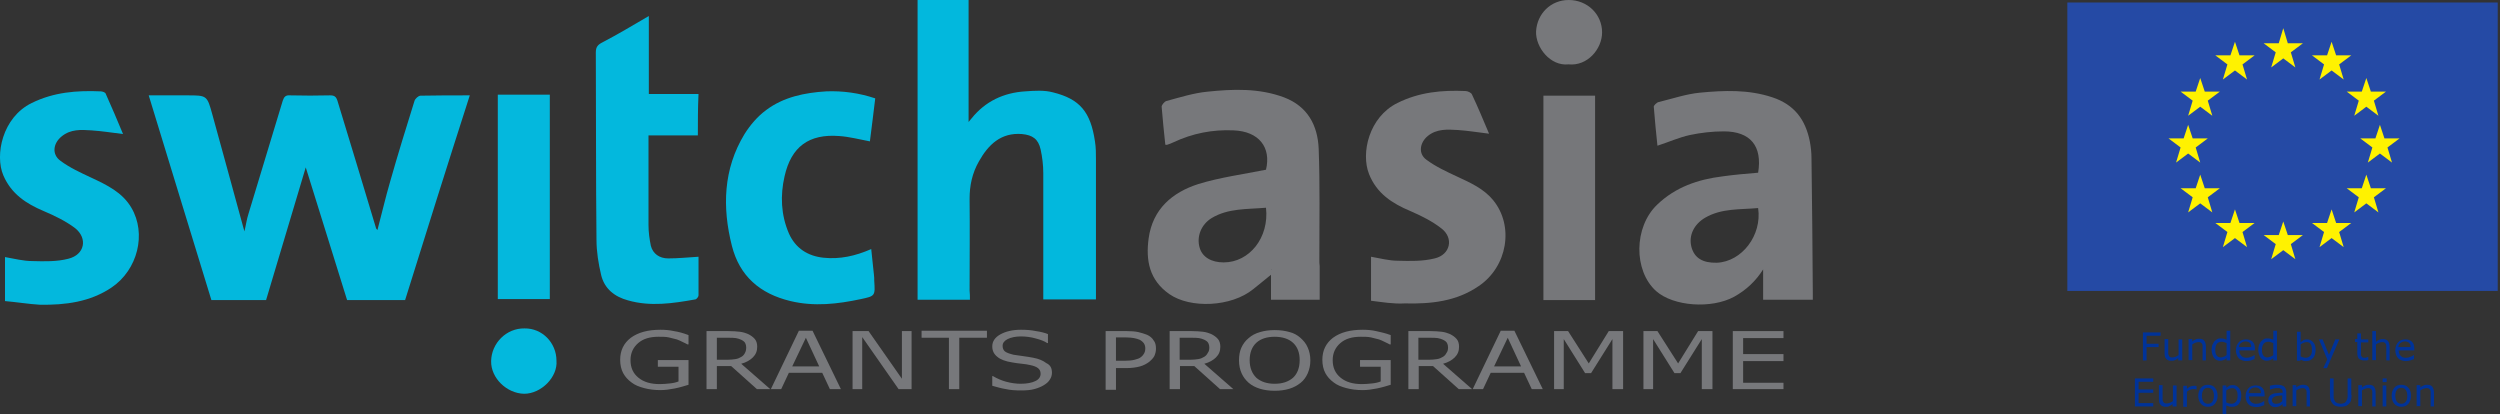<?xml version="1.0" encoding="UTF-8"?> <!-- Generator: Adobe Illustrator 24.0.1, SVG Export Plug-In . SVG Version: 6.00 Build 0) --> <svg xmlns="http://www.w3.org/2000/svg" xmlns:xlink="http://www.w3.org/1999/xlink" version="1.1" id="Layer_1" x="0px" y="0px" viewBox="0 0 749.8 124.2" style="enable-background:new 0 0 749.8 124.2;" xml:space="preserve"><rect x="0" y="0" width="749.8" height="124.2" fill="#333333" stroke="none"/> <style type="text/css"> .st0{fill:#03B8DD;} .st1{fill:#02B8DD;} .st2{fill:#77787B;} .st3{fill:#04B8DD;} .st4{fill:#76777A;} .st5{fill:#003399;} .st6{fill:#FFFFFF;} .st7{fill:#254AA5;} .st8{fill:#FFF200;} </style> <g> <path class="st0" d="M121.5,90c-5.8,0-11.5,0-17.4,0c-4.2-13.4-8.3-26.7-12.4-39.8c-3.9,13-7.9,26.4-11.9,39.8 c-5.5,0-10.9,0-16.4,0c-6.2-20.3-12.5-40.7-18.8-61.4c3.9,0,7.7,0,11.5,0c6,0,6,0,7.6,5.8c3.2,11.5,6.3,23,9.6,35 c0.5-2,0.7-3.7,1.2-5.2c3.4-11.3,6.9-22.7,10.3-34c0.4-1.2,0.9-1.7,2.2-1.6c4,0.1,8,0.1,12,0c1.3,0,1.8,0.4,2.2,1.6 c3.9,12.8,7.8,25.6,11.6,38.3c0,0.1,0.2,0.2,0.4,0.5c1.3-4.9,2.4-9.7,3.8-14.5c2.3-8.1,4.8-16.2,7.3-24.2c0.2-0.7,1.2-1.6,1.8-1.6 c4.9-0.1,9.7-0.1,14.8-0.1C134.3,49.1,127.9,69.5,121.5,90z"></path> <path class="st1" d="M290.9,89.9c-5.4,0-10.5,0-15.7,0c0-30.2,0-60.3,0-90.6c5.2,0,10.3,0,15.3,0c0,12.5,0,24.9,0,37.3 c0.2-0.2,0.5-0.7,0.9-1.1c4.1-5.1,9.6-7.7,16.1-8.1c2.8-0.2,5.7-0.4,8.3,0.3c8.1,2,11.3,5.9,12.6,14.7c0.3,1.8,0.3,3.7,0.3,5.5 c0,13.1,0,26.2,0,39.2c0,0.9,0,1.7,0,2.7c-5.3,0-10.3,0-15.8,0c0-0.8,0-1.7,0-2.5c0-11.8,0-23.6,0-35.4c0-2.4-0.3-4.8-0.8-7.1 c-0.7-3.1-2.4-4.3-5.6-4.6c-6.3-0.5-10.1,3.2-12.9,8.2c-2,3.5-2.8,7.2-2.8,11.2c0.1,9.2,0,18.3,0,27.5 C290.9,88.1,290.9,88.9,290.9,89.9z"></path> <path class="st2" d="M543.7,89.9c-5.1,0-9.9,0-14.9,0c0-3,0-5.9,0-9.1c-2.2,3.5-5.1,6.2-8.7,8.2c-6.8,3.7-18.2,2.9-23.4-1.7 c-6.8-6.1-6.7-19.2,0.3-25.9c5.5-5.3,12.3-7.6,19.6-8.5c3.5-0.5,7.1-0.8,10.7-1.1c1.3-8-2.3-12.4-10.3-12.4 c-3.4,0-6.9,0.4-10.2,1.1c-3.2,0.7-6.3,2.1-9.7,3.2c-0.4-3.8-0.8-7.8-1.1-11.7c0-0.4,0.9-1.3,1.5-1.4c4.1-1,8.2-2.4,12.3-2.8 c7.3-0.7,14.6-1,21.8,1.4c6.6,2.2,9.9,6.7,11.2,13.2c0.3,1.6,0.5,3.3,0.5,5c0.2,13.6,0.3,27.1,0.4,40.7 C543.7,88.6,543.7,89.2,543.7,89.9z M527.3,62.4c-5.4,0.5-10.9,0-15.9,2.9c-3.4,2-5,5.4-4.1,8.8c0.9,3.3,3.4,4.8,7.6,4.7 C522.4,78.5,528.5,70.6,527.3,62.4z"></path> <path class="st2" d="M395.8,80.6c0,3.1,0,6.1,0,9.3c-4.8,0-9.6,0-14.6,0c0-2.8,0-5.6,0-7.5c-1.5,1.2-3.4,2.8-5.3,4.3 c-6.6,5.4-18.9,5.9-25.2,1.5c-6-4.2-7.1-10.1-6.2-16.7c1.2-8.8,7.1-13.8,14.9-16.3c6.5-2,13.3-2.9,20.3-4.3 c1.6-6.7-2.1-11.5-9.7-11.8c-6.3-0.3-12.4,0.9-18.1,3.6c-0.6,0.3-1.2,0.5-1.8,0.7c-0.1,0.1-0.3,0-0.6,0c-0.4-3.8-0.8-7.6-1.1-11.4 c0-0.5,0.8-1.5,1.4-1.7c4.1-1.1,8.2-2.4,12.3-2.8c7.7-0.8,15.5-1.1,23,1.7c7.1,2.7,10.1,8.4,10.4,15.4c0.4,10.9,0.2,21.8,0.2,32.8 c0,0.2,0,0.4,0,0.6c0,0.6,0,1.2,0.1,1.8C395.8,80.2,395.8,80.4,395.8,80.6z M379.7,62.3c-5.7,0.5-11.3,0.1-16.3,3.1 c-3.1,1.9-4.6,5.5-3.6,8.9c0.8,2.8,3.5,4.4,7.2,4.4C374.7,78.7,380.7,71.3,379.7,62.3z M381.4,80.9l0.1-0.2l-0.1,0L381.4,80.9z"></path> <path class="st0" d="M209.3,40.6c-4.9,0-9.6,0-14.8,0c0,0.9,0,1.7,0,2.4c0,8.2,0,16.4,0,24.6c0,2.1,0.3,4.1,0.7,6.1 c0.6,2.4,2.6,3.8,5.2,3.8c2.9,0,5.9-0.3,9.1-0.5c0,3.7,0,7.6,0,11.6c0,0.4-0.6,1.2-1,1.2c-6.7,1.2-13.4,2.2-20.1,0.3 c-4.1-1.1-7.1-3.5-8.1-7.6c-0.8-3.4-1.4-7-1.4-10.6c-0.2-18.7-0.1-37.4-0.2-56.2c0-1.6,0.6-2.3,2-3c4.6-2.4,9.1-5.1,13.9-7.9 c0,8,0,15.6,0,23.4c5.1,0,9.9,0,14.9,0C209.3,32.6,209.3,36.4,209.3,40.6z"></path> <path class="st0" d="M1.5,90.3c0-4.6,0-8.7,0-13.2c2.9,0.5,5.5,1.2,8.2,1.2c3.6,0.1,7.4,0.2,10.8-0.7c4.9-1.2,5.9-6.1,2-9.2 c-2.8-2.1-6.1-3.7-9.4-5.1C7.9,61.1,3.4,58.2,1,52.6c-2.6-6.1-0.3-17.4,8.5-21.7c6.7-3.3,13.6-3.8,20.7-3.5c0.5,0,1.4,0.3,1.5,0.7 c1.8,4,3.5,8,5.2,12.1c-3.3-0.4-6.4-0.9-9.5-1.1c-3.1-0.2-6.2-0.4-8.9,1.8c-2.6,2.1-3,5.4-0.4,7.3c2.8,2.1,6.1,3.6,9.3,5.1 c4.7,2.2,9.3,4.4,12,9c4.6,7.8,1.9,18.6-5.9,23.9c-6.5,4.4-13.9,5.3-21.5,5.2C8.6,91.2,5,90.6,1.5,90.3z"></path> <path class="st2" d="M411.2,90.2c0-4.5,0-8.7,0-13.2c2.9,0.5,5.4,1.2,8,1.2c3.7,0.1,7.5,0.2,11.1-0.7c4.7-1.1,5.8-6.1,2-9 c-2.8-2.2-6.1-3.8-9.3-5.2c-5.5-2.3-10.1-5.3-12.4-11.1c-2.5-6.3,0-17.1,8.5-21.3c6.6-3.3,13.4-3.9,20.4-3.6c0.7,0,1.8,0.5,2,1.1 c1.8,3.8,3.4,7.7,5.1,11.7c-3.3-0.4-6.3-0.9-9.3-1.1c-3.2-0.2-6.4-0.4-9.1,1.8c-2.4,2-2.9,5.3-0.4,7.1c2.8,2.1,6.1,3.6,9.3,5.1 c3.9,1.8,7.9,3.6,10.7,7c6.4,7.8,4.3,20-4.3,25.8c-6.7,4.6-14.3,5.4-22.2,5.2C417.9,91.2,414.5,90.6,411.2,90.2z"></path> <path class="st0" d="M262.5,29.5c-0.5,4.4-1.1,8.8-1.6,12.9c-3.2-0.6-6.2-1.4-9.2-1.6c-9.1-0.7-14.4,3.2-16.4,12.1 c-1.3,5.7-1.1,11.5,1.3,17.1c2,4.5,5.7,6.8,10.4,7.3c4.9,0.5,9.5-0.5,14.3-2.6c0.3,2.6,0.5,5.1,0.8,7.6c0.1,0.6,0.1,1.3,0.1,1.9 c0.3,4.5,0.3,4.6-4,5.5c-7,1.5-14,2.3-21.1,0.6c-9.2-2.2-15.3-7.5-17.6-16.6c-2.9-11.5-2.6-23,3.8-33.5c1.7-2.7,3.9-5.3,6.5-7.2 c5.2-3.9,11.5-5.2,18-5.6C252.8,27.2,257.7,27.9,262.5,29.5z"></path> <path class="st3" d="M149.3,28.4c5.3,0,10.4,0,15.6,0c0,20.4,0,40.8,0,61.3c-5.2,0-10.3,0-15.6,0C149.3,69.4,149.3,49,149.3,28.4z"></path> <path class="st4" d="M478.4,90c-5.3,0-10.3,0-15.5,0c0-20.4,0-40.7,0-61.3c5.1,0,10.2,0,15.5,0C478.4,49.1,478.4,69.5,478.4,90z"></path> <path class="st2" d="M470.4,19.3c-5.4,0.6-9.9-5.1-9.7-9.9c0.3-5.3,4.4-9.4,9.8-9.4c5.6,0,10,4.3,10,9.7 C480.5,14.7,476.1,19.9,470.4,19.3z"></path> <path class="st0" d="M166.9,108.2c0.4,4.9-4.6,9.9-9.7,9.9c-5.2-0.1-10-4.7-9.9-9.8c0.1-5.4,4.6-9.9,10-9.8 C162.6,98.4,166.9,102.8,166.9,108.2z"></path> </g> <g> <path class="st5" d="M648,100.7h-4.2v2.4h3.6v1h-3.6v4h-1.1v-8.4h5.3V100.7z"></path> <path class="st5" d="M654.4,108.1h-1.1v-0.7c-0.4,0.3-0.7,0.5-1,0.6c-0.3,0.2-0.7,0.2-1.1,0.2c-0.7,0-1.2-0.2-1.5-0.6 c-0.4-0.4-0.5-1-0.5-1.8v-4.1h1.1v3.6c0,0.3,0,0.6,0,0.8c0,0.2,0.1,0.4,0.2,0.6c0.1,0.2,0.2,0.3,0.4,0.4s0.4,0.1,0.7,0.1 c0.3,0,0.6-0.1,0.9-0.2c0.3-0.1,0.6-0.3,0.9-0.5v-4.7h1.1V108.1z"></path> <path class="st5" d="M661.7,108.1h-1.1v-3.6c0-0.3,0-0.6,0-0.8c0-0.3-0.1-0.5-0.2-0.6c-0.1-0.2-0.2-0.3-0.4-0.4 c-0.2-0.1-0.4-0.1-0.7-0.1c-0.3,0-0.6,0.1-0.9,0.2c-0.3,0.1-0.6,0.3-0.9,0.5v4.7h-1.1v-6.3h1.1v0.7c0.3-0.3,0.7-0.5,1-0.6 c0.4-0.2,0.7-0.2,1.1-0.2c0.7,0,1.2,0.2,1.5,0.6s0.5,1,0.5,1.8V108.1z"></path> <path class="st5" d="M668.9,108.1h-1.1v-0.7c-0.3,0.3-0.6,0.5-0.9,0.6c-0.3,0.1-0.7,0.2-1.1,0.2c-0.7,0-1.3-0.3-1.8-0.9 c-0.4-0.6-0.7-1.4-0.7-2.4c0-0.5,0.1-1,0.2-1.4c0.2-0.4,0.4-0.8,0.6-1.1c0.3-0.3,0.6-0.5,0.9-0.7s0.7-0.2,1.1-0.2 c0.3,0,0.6,0,0.9,0.1s0.5,0.2,0.8,0.3v-2.7h1.1V108.1z M667.8,106.5v-3.6c-0.3-0.1-0.5-0.2-0.8-0.3s-0.5-0.1-0.7-0.1 c-0.6,0-1.1,0.2-1.4,0.6c-0.3,0.4-0.5,1-0.5,1.8c0,0.7,0.1,1.3,0.4,1.7c0.3,0.4,0.7,0.6,1.2,0.6c0.3,0,0.6-0.1,0.9-0.2 C667.3,106.9,667.5,106.7,667.8,106.5z"></path> <path class="st5" d="M676.2,105.1h-4.6c0,0.4,0.1,0.7,0.2,1s0.3,0.5,0.5,0.7c0.2,0.2,0.4,0.3,0.7,0.4s0.6,0.1,0.9,0.1 c0.4,0,0.9-0.1,1.3-0.3c0.4-0.2,0.7-0.3,0.9-0.5h0.1v1.2c-0.4,0.1-0.7,0.3-1.1,0.4c-0.4,0.1-0.8,0.2-1.2,0.2c-1,0-1.9-0.3-2.4-0.8 s-0.9-1.4-0.9-2.4c0-1,0.3-1.8,0.8-2.4s1.3-0.9,2.2-0.9c0.8,0,1.5,0.2,2,0.7c0.5,0.5,0.7,1.2,0.7,2.1V105.1z M675.2,104.2 c0-0.6-0.1-1-0.4-1.3c-0.3-0.3-0.7-0.5-1.3-0.5c-0.6,0-1,0.2-1.4,0.5s-0.5,0.7-0.6,1.2H675.2z"></path> <path class="st5" d="M682.9,108.1h-1.1v-0.7c-0.3,0.3-0.6,0.5-0.9,0.6c-0.3,0.1-0.7,0.2-1.1,0.2c-0.7,0-1.3-0.3-1.8-0.9 c-0.4-0.6-0.7-1.4-0.7-2.4c0-0.5,0.1-1,0.2-1.4c0.2-0.4,0.4-0.8,0.6-1.1c0.3-0.3,0.6-0.5,0.9-0.7s0.7-0.2,1.1-0.2 c0.3,0,0.6,0,0.9,0.1s0.5,0.2,0.8,0.3v-2.7h1.1V108.1z M681.8,106.5v-3.6c-0.3-0.1-0.5-0.2-0.8-0.3s-0.5-0.1-0.7-0.1 c-0.6,0-1.1,0.2-1.4,0.6c-0.3,0.4-0.5,1-0.5,1.8c0,0.7,0.1,1.3,0.4,1.7c0.3,0.4,0.7,0.6,1.2,0.6c0.3,0,0.6-0.1,0.9-0.2 C681.3,106.9,681.6,106.7,681.8,106.5z"></path> <path class="st5" d="M694.5,104.9c0,0.5-0.1,1-0.2,1.4c-0.1,0.4-0.3,0.8-0.6,1.1c-0.3,0.3-0.6,0.5-0.9,0.7 c-0.3,0.1-0.7,0.2-1.1,0.2c-0.4,0-0.7,0-0.9-0.1s-0.5-0.2-0.8-0.3l-0.1,0.3h-1v-8.7h1.1v3.1c0.3-0.2,0.6-0.4,0.9-0.6 s0.7-0.2,1.1-0.2c0.7,0,1.3,0.3,1.8,0.9S694.5,103.9,694.5,104.9z M693.4,104.9c0-0.7-0.1-1.3-0.4-1.7c-0.2-0.4-0.6-0.6-1.2-0.6 c-0.3,0-0.6,0.1-0.9,0.2s-0.6,0.3-0.9,0.5v3.6c0.3,0.1,0.6,0.2,0.8,0.3c0.2,0.1,0.5,0.1,0.7,0.1c0.6,0,1-0.2,1.4-0.6 C693.3,106.3,693.4,105.7,693.4,104.9z"></path> <path class="st5" d="M701.6,101.8l-3.7,8.6h-1.1l1.2-2.6l-2.5-6h1.1l1.9,4.6l1.9-4.6H701.6z"></path> <path class="st5" d="M710.2,108c-0.2,0.1-0.4,0.1-0.6,0.1c-0.2,0-0.4,0-0.6,0c-0.6,0-1.1-0.2-1.5-0.5c-0.3-0.3-0.5-0.9-0.5-1.7 v-3.3h-0.7v-0.9h0.7V100h1.1v1.8h2.2v0.9h-2.2v2.9c0,0.3,0,0.6,0,0.8c0,0.2,0.1,0.4,0.2,0.5c0.1,0.1,0.2,0.3,0.3,0.3 c0.1,0.1,0.4,0.1,0.7,0.1c0.2,0,0.4,0,0.5-0.1c0.2-0.1,0.3-0.1,0.4-0.1h0.1V108z"></path> <path class="st5" d="M716.8,108.1h-1.1v-3.6c0-0.3,0-0.6,0-0.8c0-0.3-0.1-0.5-0.2-0.6c-0.1-0.2-0.2-0.3-0.4-0.4 c-0.2-0.1-0.4-0.1-0.7-0.1c-0.3,0-0.6,0.1-0.9,0.2c-0.3,0.1-0.6,0.3-0.9,0.5v4.7h-1.1v-8.7h1.1v3.2c0.3-0.3,0.7-0.5,1-0.6 c0.4-0.2,0.7-0.2,1.1-0.2c0.7,0,1.2,0.2,1.5,0.6s0.5,1,0.5,1.8V108.1z"></path> <path class="st5" d="M724,105.1h-4.6c0,0.4,0.1,0.7,0.2,1s0.3,0.5,0.5,0.7c0.2,0.2,0.4,0.3,0.7,0.4s0.6,0.1,0.9,0.1 c0.4,0,0.9-0.1,1.3-0.3c0.4-0.2,0.7-0.3,0.9-0.5h0.1v1.2c-0.4,0.1-0.7,0.3-1.1,0.4c-0.4,0.1-0.8,0.2-1.2,0.2c-1,0-1.9-0.3-2.4-0.8 s-0.9-1.4-0.9-2.4c0-1,0.3-1.8,0.8-2.4s1.3-0.9,2.2-0.9c0.8,0,1.5,0.2,2,0.7c0.5,0.5,0.7,1.2,0.7,2.1V105.1z M723,104.2 c0-0.6-0.1-1-0.4-1.3c-0.3-0.3-0.7-0.5-1.3-0.5c-0.6,0-1,0.2-1.4,0.5s-0.5,0.7-0.6,1.2H723z"></path> <path class="st5" d="M645.8,121.9h-5.5v-8.4h5.5v1h-4.4v2.3h4.4v1h-4.4v3.1h4.4V121.9z"></path> <path class="st5" d="M652.7,121.9h-1.1v-0.7c-0.4,0.3-0.7,0.5-1,0.6c-0.3,0.2-0.7,0.2-1.1,0.2c-0.7,0-1.2-0.2-1.5-0.6 c-0.4-0.4-0.5-1-0.5-1.8v-4.1h1.1v3.6c0,0.3,0,0.6,0,0.8c0,0.2,0.1,0.4,0.2,0.6c0.1,0.2,0.2,0.3,0.4,0.4s0.4,0.1,0.7,0.1 c0.3,0,0.6-0.1,0.9-0.2c0.3-0.1,0.6-0.3,0.9-0.5v-4.7h1.1V121.9z"></path> <path class="st5" d="M658.7,116.8L658.7,116.8c-0.2,0-0.4-0.1-0.5-0.1c-0.1,0-0.3,0-0.5,0c-0.3,0-0.6,0.1-0.9,0.2 c-0.3,0.1-0.6,0.3-0.9,0.6v4.5h-1.1v-6.3h1.1v0.9c0.4-0.3,0.8-0.6,1.1-0.7c0.3-0.1,0.6-0.2,1-0.2c0.2,0,0.3,0,0.4,0 c0.1,0,0.2,0,0.4,0.1V116.8z"></path> <path class="st5" d="M665.1,118.7c0,1-0.3,1.8-0.8,2.4c-0.5,0.6-1.2,0.9-2.1,0.9c-0.9,0-1.6-0.3-2.1-0.9c-0.5-0.6-0.8-1.4-0.8-2.4 c0-1,0.3-1.8,0.8-2.4c0.5-0.6,1.2-0.9,2.1-0.9c0.9,0,1.6,0.3,2.1,0.9C664.8,116.9,665.1,117.7,665.1,118.7z M664,118.7 c0-0.8-0.2-1.4-0.5-1.8c-0.3-0.4-0.8-0.6-1.3-0.6c-0.6,0-1,0.2-1.3,0.6c-0.3,0.4-0.5,1-0.5,1.8c0,0.8,0.2,1.4,0.5,1.8 s0.8,0.6,1.3,0.6c0.6,0,1-0.2,1.3-0.6C663.8,120.1,664,119.5,664,118.7z"></path> <path class="st5" d="M672.2,118.7c0,0.5-0.1,1-0.2,1.4c-0.1,0.4-0.4,0.8-0.6,1.1c-0.2,0.3-0.5,0.5-0.9,0.6 c-0.3,0.2-0.7,0.2-1.1,0.2c-0.3,0-0.6,0-0.9-0.1s-0.5-0.2-0.8-0.3v2.6h-1.1v-8.6h1.1v0.7c0.3-0.2,0.6-0.4,0.9-0.6 c0.3-0.2,0.7-0.2,1.1-0.2c0.8,0,1.3,0.3,1.8,0.9C672,116.9,672.2,117.7,672.2,118.7z M671.1,118.7c0-0.8-0.1-1.3-0.4-1.7 c-0.3-0.4-0.7-0.6-1.2-0.6c-0.3,0-0.6,0.1-0.9,0.2c-0.3,0.1-0.6,0.3-0.9,0.5v3.6c0.3,0.1,0.6,0.2,0.8,0.3c0.2,0,0.5,0.1,0.7,0.1 c0.6,0,1-0.2,1.4-0.6C671,120.1,671.1,119.5,671.1,118.7z"></path> <path class="st5" d="M679.1,118.9h-4.6c0,0.4,0.1,0.7,0.2,1s0.3,0.5,0.5,0.7c0.2,0.2,0.4,0.3,0.7,0.4s0.6,0.1,0.9,0.1 c0.4,0,0.9-0.1,1.3-0.3c0.4-0.2,0.7-0.3,0.9-0.5h0.1v1.2c-0.4,0.1-0.7,0.3-1.1,0.4c-0.4,0.1-0.8,0.2-1.2,0.2c-1,0-1.9-0.3-2.4-0.8 s-0.9-1.4-0.9-2.4c0-1,0.3-1.8,0.8-2.4s1.3-0.9,2.2-0.9c0.8,0,1.5,0.2,2,0.7c0.5,0.5,0.7,1.2,0.7,2.1V118.9z M678.1,118 c0-0.6-0.1-1-0.4-1.3c-0.3-0.3-0.7-0.5-1.3-0.5c-0.6,0-1,0.2-1.4,0.5s-0.5,0.7-0.6,1.2H678.1z"></path> <path class="st5" d="M685.6,121.9h-1v-0.7c-0.1,0.1-0.2,0.2-0.4,0.3s-0.3,0.2-0.5,0.3c-0.2,0.1-0.4,0.2-0.6,0.2 c-0.2,0.1-0.5,0.1-0.8,0.1c-0.6,0-1-0.2-1.4-0.6c-0.4-0.4-0.6-0.9-0.6-1.4c0-0.5,0.1-0.9,0.3-1.2s0.5-0.5,0.9-0.7 c0.4-0.2,0.8-0.3,1.4-0.3c0.5-0.1,1.1-0.1,1.7-0.1v-0.2c0-0.2,0-0.4-0.1-0.6s-0.2-0.3-0.4-0.4c-0.1-0.1-0.3-0.1-0.5-0.2 c-0.2,0-0.4,0-0.7,0c-0.3,0-0.6,0-0.9,0.1c-0.3,0.1-0.7,0.2-1.1,0.3h-0.1v-1.1c0.2-0.1,0.5-0.1,0.9-0.2c0.4-0.1,0.8-0.1,1.2-0.1 c0.4,0,0.8,0,1.2,0.1c0.3,0.1,0.6,0.2,0.9,0.4c0.2,0.2,0.4,0.4,0.5,0.7s0.2,0.6,0.2,1V121.9z M684.5,120.3v-1.7 c-0.3,0-0.7,0-1.1,0.1c-0.4,0-0.8,0.1-1,0.2c-0.3,0.1-0.5,0.2-0.7,0.4s-0.3,0.4-0.3,0.7c0,0.4,0.1,0.6,0.3,0.8s0.5,0.3,1,0.3 c0.4,0,0.7-0.1,1-0.2C684,120.7,684.3,120.5,684.5,120.3z"></path> <path class="st5" d="M692.9,121.9h-1.1v-3.6c0-0.3,0-0.6,0-0.8c0-0.3-0.1-0.5-0.2-0.6c-0.1-0.2-0.2-0.3-0.4-0.4 c-0.2-0.1-0.4-0.1-0.7-0.1c-0.3,0-0.6,0.1-0.9,0.2c-0.3,0.1-0.6,0.3-0.9,0.5v4.7h-1.1v-6.3h1.1v0.7c0.3-0.3,0.7-0.5,1-0.6 c0.4-0.2,0.7-0.2,1.1-0.2c0.7,0,1.2,0.2,1.5,0.6s0.5,1,0.5,1.8V121.9z"></path> <path class="st5" d="M705.3,118.5c0,0.6-0.1,1.1-0.2,1.6s-0.4,0.8-0.7,1.1c-0.3,0.3-0.6,0.5-1,0.6s-0.8,0.2-1.3,0.2 c-0.5,0-1-0.1-1.4-0.2c-0.4-0.1-0.7-0.3-1-0.6c-0.3-0.3-0.5-0.7-0.7-1.1c-0.1-0.4-0.2-1-0.2-1.6v-5h1.1v5.1c0,0.5,0,0.8,0.1,1.1 c0.1,0.3,0.2,0.5,0.3,0.7c0.2,0.2,0.4,0.4,0.7,0.5c0.3,0.1,0.6,0.2,1,0.2c0.4,0,0.7-0.1,1-0.2c0.3-0.1,0.5-0.3,0.7-0.6 c0.1-0.2,0.2-0.5,0.3-0.7c0.1-0.3,0.1-0.6,0.1-1v-5.1h1.1V118.5z"></path> <path class="st5" d="M712.6,121.9h-1.1v-3.6c0-0.3,0-0.6,0-0.8c0-0.3-0.1-0.5-0.2-0.6c-0.1-0.2-0.2-0.3-0.4-0.4 c-0.2-0.1-0.4-0.1-0.7-0.1c-0.3,0-0.6,0.1-0.9,0.2c-0.3,0.1-0.6,0.3-0.9,0.5v4.7h-1.1v-6.3h1.1v0.7c0.3-0.3,0.7-0.5,1-0.6 c0.4-0.2,0.7-0.2,1.1-0.2c0.7,0,1.2,0.2,1.5,0.6s0.5,1,0.5,1.8V121.9z"></path> <path class="st5" d="M715.8,114.6h-1.2v-1.1h1.2V114.6z M715.7,121.9h-1.1v-6.3h1.1V121.9z"></path> <path class="st5" d="M723.1,118.7c0,1-0.3,1.8-0.8,2.4c-0.5,0.6-1.2,0.9-2.1,0.9c-0.9,0-1.6-0.3-2.1-0.9c-0.5-0.6-0.8-1.4-0.8-2.4 c0-1,0.3-1.8,0.8-2.4c0.5-0.6,1.2-0.9,2.1-0.9c0.9,0,1.6,0.3,2.1,0.9C722.9,116.9,723.1,117.7,723.1,118.7z M722,118.7 c0-0.8-0.2-1.4-0.5-1.8c-0.3-0.4-0.8-0.6-1.3-0.6c-0.6,0-1,0.2-1.3,0.6c-0.3,0.4-0.5,1-0.5,1.8c0,0.8,0.2,1.4,0.5,1.8 s0.8,0.6,1.3,0.6c0.6,0,1-0.2,1.3-0.6C721.9,120.1,722,119.5,722,118.7z"></path> <path class="st5" d="M730,121.9H729v-3.6c0-0.3,0-0.6,0-0.8c0-0.3-0.1-0.5-0.2-0.6c-0.1-0.2-0.2-0.3-0.4-0.4 c-0.2-0.1-0.4-0.1-0.7-0.1c-0.3,0-0.6,0.1-0.9,0.2c-0.3,0.1-0.6,0.3-0.9,0.5v4.7h-1.1v-6.3h1.1v0.7c0.3-0.3,0.7-0.5,1-0.6 c0.4-0.2,0.7-0.2,1.1-0.2c0.7,0,1.2,0.2,1.5,0.6s0.5,1,0.5,1.8V121.9z"></path> </g> <g> <path class="st2" d="M206.5,115.4c-1.3,0.4-2.6,0.8-4.1,1.1c-1.5,0.3-2.9,0.5-4.3,0.5c-1.8,0-3.4-0.2-4.9-0.6s-2.8-0.9-3.8-1.7 c-1.1-0.8-1.9-1.7-2.5-2.8s-0.9-2.5-0.9-4c0-2.8,1.1-5,3.2-6.6c2.2-1.6,5.1-2.4,8.9-2.4c1.3,0,2.7,0.1,4,0.4 c1.4,0.2,2.8,0.6,4.4,1.2v2.8h-0.3c-0.3-0.2-0.8-0.4-1.4-0.7c-0.6-0.3-1.2-0.6-1.8-0.8c-0.7-0.2-1.5-0.4-2.4-0.6 c-0.9-0.2-1.9-0.2-3.1-0.2c-2.6,0-4.6,0.6-6.1,1.9s-2.3,3-2.3,5.1c0,2.3,0.8,4,2.4,5.3s3.7,1.9,6.4,1.9c1,0,2-0.1,3-0.2 c1-0.1,1.9-0.3,2.6-0.6V110h-6.2v-2h9.2V115.4z"></path> <path class="st2" d="M231,116.7h-4l-7.7-6.9H215v6.9h-3.1V99.3h6.5c1.4,0,2.6,0.1,3.5,0.2s1.8,0.4,2.5,0.7c0.8,0.4,1.5,0.9,2,1.5 c0.5,0.6,0.7,1.4,0.7,2.3c0,1.3-0.4,2.3-1.3,3.2c-0.8,0.8-2,1.5-3.5,1.9L231,116.7z M223.8,104.2c0-0.5-0.1-0.9-0.3-1.3 c-0.2-0.4-0.6-0.7-1.2-1c-0.4-0.2-1-0.4-1.6-0.5c-0.6-0.1-1.3-0.1-2.2-0.1H215v6.6h3.1c1,0,1.8-0.1,2.5-0.2s1.3-0.4,1.8-0.7 c0.5-0.3,0.8-0.7,1-1.1C223.7,105.4,223.8,104.8,223.8,104.2z"></path> <path class="st2" d="M252.2,116.7h-3.3l-2.3-4.9h-10l-2.3,4.9h-3.1l8.4-17.5h4.1L252.2,116.7z M245.7,109.9l-4-8.6l-4.1,8.6H245.7z "></path> <path class="st2" d="M273.3,116.7h-3.8l-10.9-15.6v15.6h-2.9V99.3h4.8l10,14.3V99.3h2.9V116.7z"></path> <path class="st2" d="M295.9,101.3h-8.2v15.4h-3.1v-15.4h-8.2v-2.1h19.6V101.3z"></path> <path class="st2" d="M315.5,111.8c0,0.7-0.2,1.4-0.6,2c-0.4,0.7-1,1.2-1.8,1.7c-0.8,0.5-1.8,0.9-2.9,1.2c-1.1,0.3-2.4,0.4-4,0.4 c-1.7,0-3.2-0.1-4.5-0.4c-1.3-0.2-2.7-0.6-4.1-1v-2.9h0.2c1.2,0.7,2.5,1.3,4,1.7c1.5,0.4,3,0.6,4.3,0.6c1.9,0,3.4-0.3,4.4-0.8 c1.1-0.5,1.6-1.3,1.6-2.2c0-0.8-0.3-1.3-0.8-1.7c-0.5-0.4-1.3-0.7-2.3-0.9c-0.8-0.2-1.6-0.3-2.5-0.4c-0.9-0.1-1.9-0.2-2.9-0.4 c-2-0.3-3.6-0.9-4.5-1.7c-1-0.8-1.5-1.8-1.5-3.1c0-1.5,0.8-2.7,2.4-3.6c1.6-0.9,3.7-1.4,6.2-1.4c1.6,0,3.1,0.1,4.5,0.4 c1.4,0.2,2.6,0.5,3.6,0.9v2.7h-0.2c-0.9-0.6-2-1-3.5-1.4c-1.4-0.4-2.9-0.6-4.4-0.6c-1.6,0-3,0.3-4,0.8c-1,0.5-1.5,1.2-1.5,2 c0,0.7,0.2,1.3,0.7,1.7c0.5,0.4,1.4,0.7,2.6,1c0.7,0.1,1.6,0.2,2.8,0.4c1.2,0.2,2.3,0.3,3.1,0.5c1.7,0.3,3,0.9,3.9,1.6 C315.1,109.5,315.5,110.5,315.5,111.8z"></path> <path class="st2" d="M346.7,104.6c0,0.8-0.2,1.5-0.5,2.2c-0.4,0.7-0.9,1.2-1.5,1.7c-0.8,0.6-1.7,1.1-2.8,1.4s-2.5,0.5-4.1,0.5h-3.1 v6.5h-3.1V99.3h6.3c1.4,0,2.6,0.1,3.5,0.3s1.8,0.5,2.6,0.8c0.9,0.4,1.6,1,2,1.7C346.5,102.7,346.7,103.5,346.7,104.6z M343.5,104.6 c0-0.6-0.1-1.1-0.4-1.6c-0.3-0.4-0.7-0.8-1.3-1.1c-0.5-0.2-1.1-0.4-1.7-0.5s-1.4-0.2-2.4-0.2h-3v7h2.6c1.2,0,2.2-0.1,3-0.3 c0.8-0.2,1.4-0.4,1.9-0.8c0.5-0.4,0.8-0.8,1-1.2S343.5,105.1,343.5,104.6z"></path> <path class="st2" d="M369.9,116.7h-4l-7.7-6.9h-4.3v6.9h-3.1V99.3h6.5c1.4,0,2.6,0.1,3.5,0.2s1.8,0.4,2.5,0.7 c0.8,0.4,1.5,0.9,2,1.5c0.5,0.6,0.7,1.4,0.7,2.3c0,1.3-0.4,2.3-1.3,3.2c-0.8,0.8-2,1.5-3.5,1.9L369.9,116.7z M362.7,104.2 c0-0.5-0.1-0.9-0.3-1.3c-0.2-0.4-0.6-0.7-1.2-1c-0.4-0.2-1-0.4-1.6-0.5c-0.6-0.1-1.3-0.1-2.2-0.1h-3.6v6.6h3.1c1,0,1.8-0.1,2.5-0.2 s1.3-0.4,1.8-0.7c0.5-0.3,0.8-0.7,1-1.1C362.6,105.4,362.7,104.8,362.7,104.2z"></path> <path class="st2" d="M390,101.3c0.9,0.8,1.7,1.7,2.2,2.9c0.5,1.1,0.8,2.4,0.8,3.9s-0.3,2.7-0.8,3.9c-0.5,1.1-1.2,2.1-2.1,2.8 c-1,0.8-2.1,1.4-3.4,1.8s-2.8,0.6-4.4,0.6c-1.6,0-3.1-0.2-4.4-0.6c-1.3-0.4-2.5-1-3.4-1.8c-0.9-0.8-1.6-1.7-2.1-2.8 c-0.5-1.1-0.8-2.4-0.8-3.9c0-1.4,0.2-2.7,0.7-3.8c0.5-1.1,1.2-2.1,2.2-2.9c0.9-0.8,2-1.4,3.4-1.8c1.3-0.4,2.8-0.6,4.4-0.6 c1.7,0,3.1,0.2,4.5,0.6C388,99.9,389.1,100.5,390,101.3z M389.8,108c0-2.3-0.7-4-2-5.2s-3.2-1.8-5.5-1.8c-2.3,0-4.2,0.6-5.5,1.8 s-2,3-2,5.2c0,2.3,0.7,4,2,5.3c1.4,1.2,3.2,1.8,5.5,1.8c2.3,0,4.1-0.6,5.5-1.8C389.1,112.1,389.8,110.3,389.8,108z"></path> <path class="st2" d="M417.1,115.4c-1.3,0.4-2.6,0.8-4.1,1.1s-2.9,0.5-4.3,0.5c-1.8,0-3.4-0.2-4.9-0.6c-1.5-0.4-2.8-0.9-3.8-1.7 c-1.1-0.8-1.9-1.7-2.5-2.8c-0.6-1.1-0.9-2.5-0.9-4c0-2.8,1.1-5,3.2-6.6c2.2-1.6,5.1-2.4,8.9-2.4c1.3,0,2.7,0.1,4,0.4 s2.8,0.6,4.4,1.2v2.8h-0.3c-0.3-0.2-0.8-0.4-1.4-0.7c-0.6-0.3-1.2-0.6-1.8-0.8c-0.7-0.2-1.5-0.4-2.4-0.6c-0.9-0.2-1.9-0.2-3.1-0.2 c-2.6,0-4.6,0.6-6.1,1.9s-2.3,3-2.3,5.1c0,2.3,0.8,4,2.4,5.3s3.7,1.9,6.4,1.9c1,0,2-0.1,3-0.2s1.9-0.3,2.6-0.6V110h-6.2v-2h9.2 V115.4z"></path> <path class="st2" d="M441.5,116.7h-4l-7.7-6.9h-4.3v6.9h-3.1V99.3h6.5c1.4,0,2.6,0.1,3.5,0.2s1.8,0.4,2.5,0.7 c0.8,0.4,1.5,0.9,2,1.5c0.5,0.6,0.7,1.4,0.7,2.3c0,1.3-0.4,2.3-1.3,3.2c-0.8,0.8-2,1.5-3.5,1.9L441.5,116.7z M434.3,104.2 c0-0.5-0.1-0.9-0.3-1.3c-0.2-0.4-0.6-0.7-1.2-1c-0.4-0.2-1-0.4-1.6-0.5s-1.3-0.1-2.2-0.1h-3.6v6.6h3.1c1,0,1.8-0.1,2.5-0.2 c0.7-0.1,1.3-0.4,1.8-0.7c0.5-0.3,0.8-0.7,1-1.1C434.2,105.4,434.3,104.8,434.3,104.2z"></path> <path class="st2" d="M462.7,116.7h-3.3l-2.3-4.9h-10l-2.3,4.9h-3.1l8.4-17.5h4.1L462.7,116.7z M456.2,109.9l-4-8.6l-4.1,8.6H456.2z "></path> <path class="st2" d="M486.7,116.7h-3.1v-15l-6.4,10.2h-1.8l-6.4-10.2v15h-2.9V99.3h4.2l6.2,9.7l6-9.7h4.3V116.7z"></path> <path class="st2" d="M513.5,116.7h-3.1v-15l-6.4,10.2h-1.8l-6.4-10.2v15h-2.9V99.3h4.2l6.2,9.7l6-9.7h4.3V116.7z"></path> <path class="st2" d="M534.9,116.7h-15.2V99.3h15.2v2.1h-12.1v4.8h12.1v2.1h-12.1v6.5h12.1V116.7z"></path> </g> <g id="layer1" transform="translate(-206.877,-301.859)"> <g id="g15525" transform="matrix(4.529,0,0,4.529,-1067.567,-2047.94)"> <path id="path5605_1_" class="st6" d="M446.8,537.5h-28.5"></path> <path id="path5607" class="st7" d="M446.8,519h-28.5v19.1h28.5V519z"></path> <path id="path5611" class="st8" d="M432.9,521.7h1l-0.8,0.6l0.3,1l-0.8-0.6l-0.8,0.6l0.3-1l-0.8-0.6h1l0.3-1L432.9,521.7 L432.9,521.7z"></path> <path id="path5615" class="st8" d="M432.9,534.4h1l-0.8,0.6l0.3,1l-0.8-0.6l-0.8,0.6l0.3-1l-0.8-0.6h1l0.3-0.9L432.9,534.4z"></path> <path id="path5619" class="st8" d="M436.1,533.6h1l-0.8,0.6l0.3,1l-0.8-0.6l-0.8,0.6l0.3-1l-0.8-0.6h1l0.3-0.9L436.1,533.6z"></path> <path id="path5623" class="st8" d="M436.1,522.5h1l-0.8,0.6l0.3,1l-0.8-0.6l-0.8,0.6l0.3-1l-0.8-0.6h1l0.3-0.9L436.1,522.5z"></path> <path id="path5627" class="st8" d="M438.4,524.9h1l-0.8,0.6l0.3,1l-0.8-0.6l-0.8,0.6l0.3-1l-0.8-0.6h1l0.3-0.9L438.4,524.9z"></path> <path id="path5631" class="st8" d="M438.4,531.3h1l-0.8,0.6l0.3,1l-0.8-0.6l-0.8,0.6l0.3-1l-0.8-0.6h1l0.3-0.9L438.4,531.3z"></path> <path id="path5635" class="st8" d="M439.3,528h1l-0.8,0.6l0.3,1L439,529l-0.8,0.6l0.3-1l-0.8-0.6h1l0.3-0.9L439.3,528z"></path> <path id="path5639" class="st8" d="M429.7,522.5h1l-0.8,0.6l0.3,1l-0.8-0.6l-0.8,0.6l0.3-1l-0.8-0.6h1l0.3-0.9L429.7,522.5 L429.7,522.5z"></path> <path id="path5643" class="st8" d="M427.4,524.9h1l-0.8,0.6l0.3,1l-0.8-0.6l-0.8,0.6l0.3-1l-0.8-0.6h1l0.3-0.9L427.4,524.9 L427.4,524.9z"></path> <path id="path5647" class="st8" d="M426.6,528h1l-0.8,0.6l0.3,1l-0.8-0.6l-0.8,0.6l0.3-1L425,528h1l0.3-0.9L426.6,528z"></path> <path id="path5651" class="st8" d="M427.4,531.3h1l-0.8,0.6l0.3,1l-0.8-0.6l-0.8,0.6l0.3-1l-0.8-0.6h1l0.3-0.9L427.4,531.3 L427.4,531.3z"></path> <path id="path5655" class="st8" d="M429.7,533.6h1l-0.8,0.6l0.3,1l-0.8-0.6l-0.8,0.6l0.3-1l-0.8-0.6h1l0.3-0.9L429.7,533.6z"></path> </g> </g> </svg> 